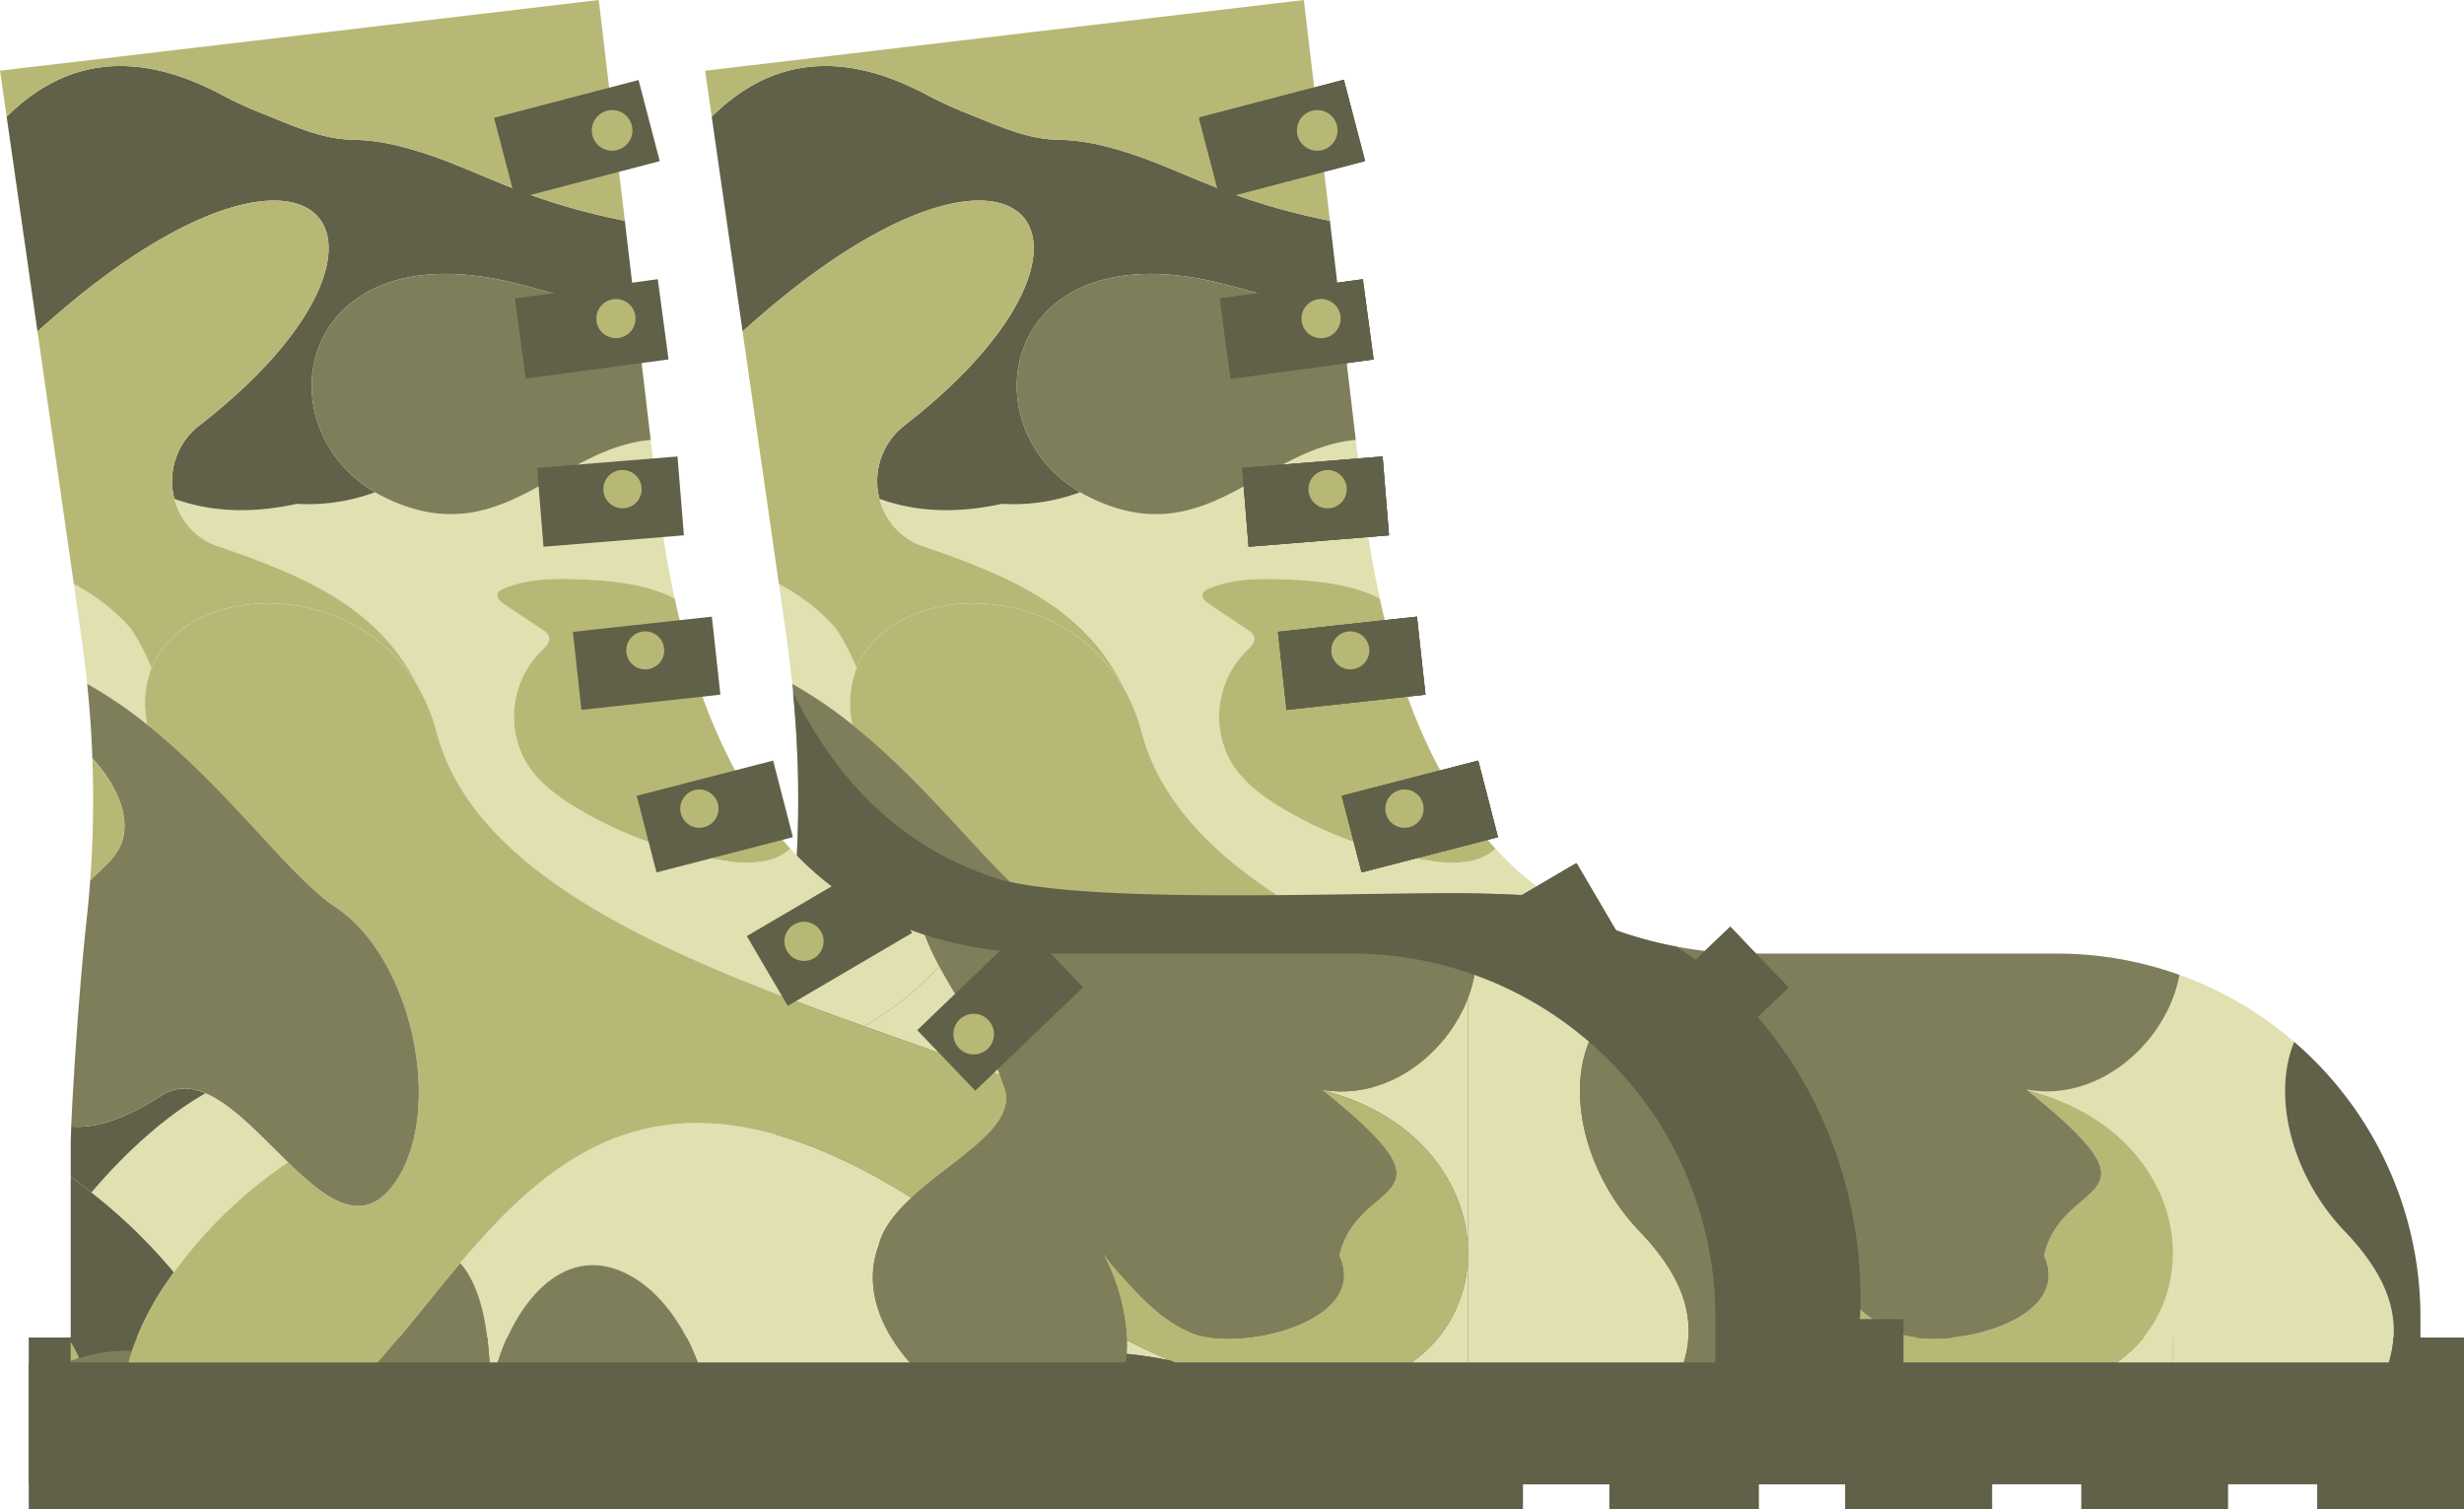   <svg xmlns="http://www.w3.org/2000/svg" viewBox="0 0 481.76 295.072">
   <g data-name="图层 2">
    <g data-name="图层 1">
     <rect x="143.482" y="261.5" width="338.277" height="28.702" transform="translate(625.242 551.703) rotate(-180)" style="fill:#606148">
     </rect>
     <rect x="453.057" y="266.369" width="28.702" height="28.702" transform="translate(934.817 561.441) rotate(-180)" style="fill:#606148">
     </rect>
     <rect x="406.928" y="266.369" width="28.702" height="28.702" transform="translate(842.559 561.441) rotate(-180)" style="fill:#606148">
     </rect>
     <rect x="360.8" y="266.369" width="28.702" height="28.702" transform="translate(750.302 561.441) rotate(-180)" style="fill:#606148">
     </rect>
     <rect x="314.671" y="266.369" width="28.702" height="28.702" transform="translate(658.044 561.441) rotate(-180)" style="fill:#606148">
     </rect>
     <rect x="143.482" y="266.369" width="149.756" height="28.702" transform="translate(436.72 561.441) rotate(-180)" style="fill:#606148">
     </rect>
     <path d="M171.86,248.774a104.764,104.764,0,0,0-16.133-15.622c7.077-8.32,14.9-15.2,22.327-19.409,5.331,2.267,10.795,8.312,16.126,13.5A89.1,89.1,0,0,0,171.86,248.774Z" style="fill:#e0e0b1">
     </path>
     <path d="M321.539,188.916c3.928,7.325,9.267,14.567,11.875,21.31l-.457-.171c-8.266-3.1-17.14-6.183-26.139-9.406A63.932,63.932,0,0,0,321.539,188.916Z" style="fill:#e0e0b1">
     </path>
     <path d="M229.492,249.2a13.155,13.155,0,0,0-1.656-2.25c19-22.46,41.993-41.711,88.237-12.762-3.12,2.886-5.619,5.97-6.436,9.4-2.929,7.858.22,16.135,6.111,22.779H274.274c-2.742-7.361-7.416-13.8-13.1-16.928-12.725-7.105-22.317,5.108-25.991,16.928h-1.593c-.014-.146-.028-.3-.043-.433C233.13,260.214,232.4,254.266,229.492,249.2Z" style="fill:#e0e0b1">
     </path>
     <path d="M358.127,264.682q.083-1.3.041-2.645,4.46,2.27,8.635,3.982C363.92,265.436,361.028,264.98,358.127,264.682Z" style="fill:#e0e0b1">
     </path>
     <path d="M397.2,213.338c-.293-.081-.577-.158-.863-.235l-.1-.083c12.419,2.314,24.357-6.638,28.645-17.938V266.37H413.847C432.456,253.331,427.906,221.808,397.2,213.338Z" style="fill:#e0e0b1">
     </path>
     <path d="M426.137,190.6a71.058,71.058,0,0,1,22.416,13.088c-4.462,10.9-.286,26.45,9.872,37.046,9.236,9.634,11.017,17.728,8.656,25.639h-42.2V195.082A26.172,26.172,0,0,0,426.137,190.6Z" style="fill:#e0e0b1">
     </path>
     <path d="M169.451,214.187c2.8-1.794,5.681-1.686,8.6-.444-7.432,4.205-15.25,11.089-22.327,19.409-.754-.6-1.518-1.2-2.305-1.8-.583-.445-1.161-.882-1.739-1.319v-6.7c0-.521.034-1.593.1-3.083C156.213,220.62,161.732,219.133,169.451,214.187Z" style="fill:#606148">
     </path>
     <path d="M366.8,266.019c.3.123.588.232.884.351h-9.733c.075-.556.137-1.118.173-1.688C361.028,264.98,363.92,265.436,366.8,266.019Z" style="fill:#606148">
     </path>
     <path d="M155.727,233.152a104.764,104.764,0,0,1,16.133,15.622,58.3,58.3,0,0,0-8.241,15.358,29.926,29.926,0,0,0-10.294,1.411,18.551,18.551,0,0,0-1.642-3.166V230.033c.578.437,1.156.874,1.739,1.319C154.209,231.953,154.973,232.553,155.727,233.152Z" style="fill:#606148">
     </path>
     <path d="M151.683,266.125v-3.748a18.551,18.551,0,0,1,1.642,3.166Q152.494,265.81,151.683,266.125Z" style="fill:#b7b875">
     </path>
     <path d="M306.818,200.649c-36.977-13.243-76.048-28.831-83.591-57.495a35.5,35.5,0,0,0-3.341-8.348c-7.612-15.738-21.626-21.98-40.187-28.265-.152-.066-.3-.133-.451-.2a13.257,13.257,0,0,1-7.3-8.8c6.775,2.43,14.6,3.02,23.89.981a37.879,37.879,0,0,0,15.355-2.28q.87.511,1.8.971c22.772,11.242,33.531-9.5,52.093-11.194l.93,7.879c.883,7.477,2.065,15.3,3.759,23.1-5.447-2.787-11.871-3.438-18.051-3.717-5.229-.236-10.647-.235-15.454,1.837a1.886,1.886,0,0,0-1.126.927c-.3.814.52,1.575,1.242,2.058l7.607,5.089a2.716,2.716,0,0,1,1.173,1.214c.375,1.058-.613,2.057-1.432,2.825a18.06,18.06,0,0,0-2.844,22.09c2.4,3.817,6.18,6.555,10.059,8.855a78.141,78.141,0,0,0,28.664,10.1,22.31,22.31,0,0,0,8.122.022,10.442,10.442,0,0,0,4.669-2.369,60.726,60.726,0,0,0,26.275,16.86,54.05,54.05,0,0,0,2.86,6.126A63.932,63.932,0,0,1,306.818,200.649Z" style="fill:#e0e0b1">
     </path>
     <path d="M163.379,122.831a40.008,40.008,0,0,1,4.091,7.832,19.235,19.235,0,0,0-.828,10.928c.006.033.014.066.02.1A87.413,87.413,0,0,0,154.9,133.7q-.466-4.533-1.11-9.05l-1.5-10.463A39.338,39.338,0,0,1,163.379,122.831Z" style="fill:#e0e0b1">
     </path>
     <path d="M211.2,96.239a37.879,37.879,0,0,1-15.355,2.28c-9.286,2.039-17.115,1.449-23.89-.981A13.733,13.733,0,0,1,176.821,83.2c47.685-37.017,22.74-67.667-31.63-18.383l-6.036-41.988c10.924-10.849,24.607-13.576,42-4.317a76.582,76.582,0,0,0,7.605,3.525c6.077,2.425,11.947,5.133,17.709,5.267a40.577,40.577,0,0,1,7.94.9c15,3.368,22.326,10.173,44.788,14.787.277.057.552.125.829.183l2.336,19.783a189.376,189.376,0,0,0-23.883-7.618C196.245,44.9,188.707,83.041,211.2,96.239Z" style="fill:#606148">
     </path>
     <path d="M279.613,168.277a78.141,78.141,0,0,1-28.664-10.1c-3.879-2.3-7.655-5.038-10.059-8.855a18.06,18.06,0,0,1,2.844-22.09c.819-.768,1.807-1.767,1.432-2.825a2.716,2.716,0,0,0-1.173-1.214l-7.607-5.089c-.722-.483-1.543-1.244-1.242-2.058a1.886,1.886,0,0,1,1.126-.927c4.807-2.072,10.225-2.073,15.454-1.837,6.18.279,12.6.93,18.051,3.717,3.908,18,10.56,35.84,22.629,48.936a10.442,10.442,0,0,1-4.669,2.369A22.31,22.31,0,0,1,279.613,168.277Z" style="fill:#b7b875">
     </path>
     <path d="M229.492,249.2c2.907,5.067,3.638,11.015,4.053,16.738.015.134.029.287.043.433H211.7c5.359-6,10.578-12.846,16.14-19.421A13.155,13.155,0,0,1,229.492,249.2Z" style="fill:#7e7f5a">
     </path>
     <path d="M163.619,264.132c-.25.757-.465,1.5-.651,2.238H151.683v-.245q.811-.313,1.642-.582A29.926,29.926,0,0,1,163.619,264.132Z" style="fill:#7e7f5a">
     </path>
     <path d="M261.172,249.442c5.686,3.129,10.36,9.567,13.1,16.928H235.181C238.855,254.55,248.447,242.337,261.172,249.442Z" style="fill:#7e7f5a">
     </path>
     <path d="M214.412,28.21a40.577,40.577,0,0,0-7.94-.9c-5.762-.134-11.632-2.842-17.709-5.267a76.582,76.582,0,0,1-7.605-3.525c-17.4-9.259-31.079-6.532-42,4.317l-1.295-9.009L254.931,0l5.1,43.18c-.277-.058-.552-.126-.829-.183C236.738,38.383,229.417,31.578,214.412,28.21Z" style="fill:#b7b875">
     </path>
     <path d="M176.821,83.2a13.733,13.733,0,0,0-4.871,14.336,13.257,13.257,0,0,0,7.3,8.8c.149.07.3.137.451.2,18.561,6.285,32.575,12.527,40.187,28.265-12.458-22.23-45.579-21.211-52.416-4.143a40.008,40.008,0,0,0-4.091-7.832,39.338,39.338,0,0,0-11.091-8.643l-7.1-49.369C199.561,15.535,224.506,46.185,176.821,83.2Z" style="fill:#b7b875">
     </path>
     <path d="M358.168,262.037a39.722,39.722,0,0,0-5.125-17.752,43.768,43.768,0,0,0,4.331,5.347c3.792,4.307,7.971,8.6,13.35,10.88,9.085,3.907,34.984-1.936,28.936-15.028,3.632-15.874,25.07-9.627-3.322-32.381.286.077.57.154.863.235,30.7,8.47,35.255,39.993,16.646,53.032h-46.16c-.3-.119-.586-.228-.884-.351Q362.629,264.3,358.168,262.037Z" style="fill:#b7b875">
     </path>
     <path d="M171.86,248.774a89.1,89.1,0,0,1,22.32-21.531c7.478,7.278,14.694,12.866,20.911,3.962,9.74-13.948,3.4-43.89-11.58-53.8-9.034-5.977-20.786-22.89-36.849-35.713-.006-.033-.014-.066-.02-.1a19.235,19.235,0,0,1,.828-10.928c6.837-17.068,39.958-18.087,52.416,4.143a35.5,35.5,0,0,1,3.341,8.348c7.543,28.664,46.614,44.252,83.591,57.5,9,3.223,17.873,6.307,26.139,9.406l.457.171c.25.646.477,1.287.673,1.923,3.444,7.87-9.566,14.225-18.014,22.038-46.244-28.949-69.239-9.7-88.237,12.762-5.562,6.575-10.781,13.424-16.14,19.421H162.968c.186-.735.4-1.481.651-2.238A58.3,58.3,0,0,1,171.86,248.774Z" style="fill:#b7b875">
     </path>
     <path d="M309.637,243.591c.817-3.434,3.316-6.518,6.436-9.4,8.448-7.813,21.458-14.168,18.014-22.038-.2-.636-.423-1.277-.673-1.923-2.608-6.743-7.947-13.985-11.875-21.31a54.05,54.05,0,0,1-2.86-6.126,79.3,79.3,0,0,0,24.694,3.643h58.74a70.991,70.991,0,0,1,24.024,4.164,26.172,26.172,0,0,1-1.257,4.485c-4.288,11.3-16.226,20.252-28.645,17.938l.1.083c28.392,22.754,6.954,16.507,3.322,32.381,6.048,13.092-19.851,18.935-28.936,15.028-5.379-2.278-9.558-6.573-13.35-10.88a43.768,43.768,0,0,1-4.331-5.347,39.722,39.722,0,0,1,5.125,17.752q.04,1.34-.041,2.645c-.036.57-.1,1.132-.173,1.688H315.748C309.857,259.726,306.708,251.449,309.637,243.591Z" style="fill:#7e7f5a">
     </path>
     <path d="M212.993,97.21q-.93-.459-1.8-.971c-22.488-13.2-14.95-51.335,27.287-40.894a189.376,189.376,0,0,1,23.883,7.618l2.721,23.053C246.524,87.711,235.765,108.452,212.993,97.21Z" style="fill:#7e7f5a">
     </path>
     <path d="M203.511,177.4c14.982,9.912,21.32,39.854,11.58,53.8-6.217,8.9-13.433,3.316-20.911-3.962-5.331-5.188-10.8-11.233-16.126-13.5-2.922-1.242-5.805-1.35-8.6.444-7.719,4.946-13.238,6.433-17.67,6.065.323-7.54,1.435-26.009,3.025-40.567q.411-3.761.683-7.53c2.059-2.166,4.58-3.977,5.845-6.668,1.913-4.072.362-8.958-2.023-12.774a30.88,30.88,0,0,0-3.39-4.445q-.269-7.294-1.019-14.567a87.413,87.413,0,0,1,11.76,7.989C182.725,154.513,194.477,171.426,203.511,177.4Z" style="fill:#7e7f5a">
     </path>
     <path d="M161.334,165.487c-1.265,2.691-3.786,4.5-5.845,6.668a217.1,217.1,0,0,0,.432-23.887,30.88,30.88,0,0,1,3.39,4.445C161.7,156.529,163.247,161.415,161.334,165.487Z" style="fill:#b7b875">
     </path>
     <path d="M458.425,240.731c-10.158-10.6-14.334-26.145-9.872-37.046a70.969,70.969,0,0,1,24.693,53.881v8.8h-6.165C469.442,258.459,467.661,250.365,458.425,240.731Z" style="fill:#606148">
     </path>
     <rect x="235.996" y="19.111" width="29.215" height="16.401" transform="translate(499.945 -9.79) rotate(165.317)" style="fill:#606148">
     </rect>
     <circle cx="257.545" cy="25.493" r="3.972" style="fill:#b7b875">
     </circle>
     <rect x="239.466" y="56.392" width="28.184" height="15.822" transform="translate(-6.304 34.328) rotate(-7.65)" style="fill:#606148">
     </rect>
     <circle cx="258.291" cy="62.289" r="3.832" style="fill:#b7b875">
     </circle>
     <rect x="243.452" y="90.34" width="27.546" height="15.465" transform="translate(-7.1 21.16) rotate(-4.647)" style="fill:#606148">
     </rect>
     <circle cx="259.572" cy="95.639" r="3.745" style="fill:#b7b875">
     </circle>
     <rect x="250.625" y="122.004" width="27.331" height="15.344" transform="translate(-12.534 29.508) rotate(-6.243)" style="fill:#606148">
     </rect>
     <circle cx="264.014" cy="127.155" r="3.716" style="fill:#b7b875">
     </circle>
     <rect x="263.846" y="151.899" width="27.546" height="15.465" transform="translate(-31.099 74.499) rotate(-14.482)" style="fill:#606148">
     </rect>
     <circle cx="274.604" cy="158.101" r="3.745" style="fill:#b7b875">
     </circle>
     <rect x="285.942" y="174.8" width="28.184" height="15.822" transform="matrix(0.863, -0.506, 0.506, 0.863, -51.207, 176.941)" style="fill:#606148">
     </rect>
     <circle cx="295.066" cy="184.043" r="3.832" style="fill:#b7b875">
     </circle>
     <rect x="318.807" y="189.018" width="29.215" height="16.401" transform="translate(-43.745 285.6) rotate(-43.793)" style="fill:#606148">
     </rect>
     <circle cx="328.234" cy="202.185" r="3.972" style="fill:#b7b875">
     </circle>
     <rect x="235.996" y="19.111" width="29.215" height="16.401" transform="matrix(-0.967, 0.253, -0.253, -0.967, 499.945, -9.79)" style="fill:#606148">
     </rect>
     <circle cx="257.545" cy="25.493" r="3.972" style="fill:#b7b875">
     </circle>
     <rect x="239.466" y="56.392" width="28.184" height="15.822" transform="matrix(0.991, -0.133, 0.133, 0.991, -6.304, 34.328)" style="fill:#606148">
     </rect>
     <circle cx="258.291" cy="62.289" r="3.832" style="fill:#b7b875">
     </circle>
     <rect x="243.452" y="90.34" width="27.546" height="15.465" transform="translate(-7.1 21.16) rotate(-4.647)" style="fill:#606148">
     </rect>
     <circle cx="259.572" cy="95.639" r="3.745" style="fill:#b7b875">
     </circle>
     <rect x="250.625" y="122.004" width="27.331" height="15.344" transform="translate(-12.534 29.508) rotate(-6.243)" style="fill:#606148">
     </rect>
     <circle cx="264.014" cy="127.155" r="3.716" style="fill:#b7b875">
     </circle>
     <rect x="263.846" y="151.899" width="27.546" height="15.465" transform="translate(-31.099 74.499) rotate(-14.482)" style="fill:#606148">
     </rect>
     <circle cx="274.604" cy="158.101" r="3.745" style="fill:#b7b875">
     </circle>
     <rect x="285.942" y="174.8" width="28.184" height="15.822" transform="translate(-51.207 176.941) rotate(-30.399)" style="fill:#606148">
     </rect>
     <circle cx="295.066" cy="184.043" r="3.832" style="fill:#b7b875">
     </circle>
     <rect x="318.807" y="189.018" width="29.215" height="16.401" transform="matrix(0.722, -0.692, 0.692, 0.722, -43.745, 285.6)" style="fill:#606148">
     </rect>
     <circle cx="328.234" cy="202.185" r="3.972" style="fill:#b7b875">
     </circle>
     <rect x="235.996" y="19.111" width="29.215" height="16.401" transform="matrix(-0.967, 0.253, -0.253, -0.967, 499.945, -9.79)" style="fill:#606148">
     </rect>
     <circle cx="257.545" cy="25.493" r="3.972" style="fill:#b7b875">
     </circle>
     <rect x="239.466" y="56.392" width="28.184" height="15.822" transform="translate(-6.304 34.328) rotate(-7.65)" style="fill:#606148">
     </rect>
     <circle cx="258.291" cy="62.289" r="3.832" style="fill:#b7b875">
     </circle>
     <rect x="243.452" y="90.34" width="27.546" height="15.465" transform="translate(-7.1 21.16) rotate(-4.647)" style="fill:#606148">
     </rect>
     <circle cx="259.572" cy="95.639" r="3.745" style="fill:#b7b875">
     </circle>
     <rect x="250.625" y="122.004" width="27.331" height="15.344" transform="translate(-12.534 29.508) rotate(-6.243)" style="fill:#606148">
     </rect>
     <circle cx="264.014" cy="127.155" r="3.716" style="fill:#b7b875">
     </circle>
     <rect x="263.846" y="151.899" width="27.546" height="15.465" transform="translate(-31.099 74.499) rotate(-14.482)" style="fill:#606148">
     </rect>
     <circle cx="274.604" cy="158.101" r="3.745" style="fill:#b7b875">
     </circle>
     <rect x="285.942" y="174.8" width="28.184" height="15.822" transform="translate(-51.207 176.941) rotate(-30.399)" style="fill:#606148">
     </rect>
     <circle cx="295.066" cy="184.043" r="3.832" style="fill:#b7b875">
     </circle>
     <rect x="318.807" y="189.018" width="29.215" height="16.401" transform="translate(-43.745 285.6) rotate(-43.793)" style="fill:#606148">
     </rect>
     <circle cx="328.234" cy="202.185" r="3.972" style="fill:#b7b875">
     </circle>
     <path d="M143.482,266.37V261.5h8.2V223.335c0-.521.034-1.593.1-3.083.323-7.54,1.435-26.009,3.025-40.567q.411-3.761.683-7.53a217.1,217.1,0,0,0,.432-23.887c-.157-4.286-.45-8.567-.856-12.839,7.781,15.755,19.354,28.768,37,35.325,15.327,7.087,83.258,3.013,100.465,4.034a67.109,67.109,0,0,1,11.542,1.049,61.38,61.38,0,0,0,14.61,6.953,70.517,70.517,0,0,0,9.028,2.27C350.92,199.725,365.094,228.2,363.66,257.9h8.513v37.17H360.8V290.2H343.471v-.522H326.045v5.391H314.671V290.2H297.342v-.522H279.916v5.391h-28.7v-5.391H233.787v5.391h-28.7v-5.391H183.652v5.391h-40.17v-28.7Z" style="fill:#606148">
     </path>
     <rect x="5.622" y="261.5" width="338.277" height="28.702" transform="translate(349.522 551.703) rotate(-180)" style="fill:#606148">
     </rect>
     <rect x="315.198" y="266.369" width="28.702" height="28.702" transform="translate(659.097 561.441) rotate(-180)" style="fill:#606148">
     </rect>
     <rect x="269.069" y="266.369" width="28.702" height="28.702" transform="translate(566.84 561.441) rotate(-180)" style="fill:#606148">
     </rect>
     <rect x="222.94" y="266.369" width="28.702" height="28.702" transform="translate(474.582 561.441) rotate(-180)" style="fill:#606148">
     </rect>
     <rect x="176.811" y="266.369" width="28.702" height="28.702" transform="translate(382.325 561.441) rotate(-180)" style="fill:#606148">
     </rect>
     <rect x="5.622" y="266.369" width="149.756" height="28.702" transform="translate(161.001 561.441) rotate(-180)" style="fill:#606148">
     </rect>
     <path d="M34,248.774a104.764,104.764,0,0,0-16.133-15.622c7.077-8.32,14.9-15.2,22.327-19.409,5.331,2.267,10.8,8.312,16.127,13.5A89.085,89.085,0,0,0,34,248.774Z" style="fill:#e0e0b1">
     </path>
     <path d="M183.679,188.916c3.928,7.325,9.267,14.567,11.875,21.31l-.456-.171c-8.266-3.1-17.141-6.183-26.139-9.406A63.9,63.9,0,0,0,183.679,188.916Z" style="fill:#e0e0b1">
     </path>
     <path d="M91.633,249.2a13.217,13.217,0,0,0-1.657-2.25c19-22.46,41.993-41.711,88.237-12.762-3.12,2.886-5.619,5.97-6.436,9.4-2.928,7.858.22,16.135,6.111,22.779H136.414c-2.742-7.361-7.416-13.8-13.1-16.928-12.724-7.105-22.316,5.108-25.99,16.928H95.728c-.014-.146-.028-.3-.043-.433C95.27,260.214,94.539,254.266,91.633,249.2Z" style="fill:#e0e0b1">
     </path>
     <path d="M220.268,264.682q.083-1.3.04-2.645,4.461,2.27,8.635,3.982C226.061,265.436,223.169,264.98,220.268,264.682Z" style="fill:#e0e0b1">
     </path>
     <path d="M259.342,213.338c-.293-.081-.578-.158-.864-.235l-.1-.083c12.42,2.314,24.357-6.638,28.645-17.938V266.37H275.987C294.6,253.331,290.046,221.808,259.342,213.338Z" style="fill:#e0e0b1">
     </path>
     <path d="M288.278,190.6a71.053,71.053,0,0,1,22.415,13.088c-4.462,10.9-.285,26.45,9.872,37.046,9.236,9.634,11.018,17.728,8.656,25.639h-42.2V195.082A26.175,26.175,0,0,0,288.278,190.6Z" style="fill:#e0e0b1">
     </path>
     <path d="M31.592,214.187c2.8-1.794,5.68-1.686,8.6-.444-7.431,4.205-15.25,11.089-22.327,19.409-.753-.6-1.517-1.2-2.3-1.8-.584-.445-1.162-.882-1.74-1.319v-6.7c0-.521.034-1.593.1-3.083C18.353,220.62,23.873,219.133,31.592,214.187Z" style="fill:#606148">
     </path>
     <path d="M228.943,266.019c.3.123.589.232.884.351h-9.733c.075-.556.137-1.118.174-1.688C223.169,264.98,226.061,265.436,228.943,266.019Z" style="fill:#606148">
     </path>
     <path d="M17.867,233.152A104.764,104.764,0,0,1,34,248.774a58.3,58.3,0,0,0-8.241,15.358,29.921,29.921,0,0,0-10.293,1.411,18.633,18.633,0,0,0-1.643-3.166V230.033c.578.437,1.156.874,1.74,1.319C16.35,231.953,17.114,232.553,17.867,233.152Z" style="fill:#606148">
     </path>
     <path d="M13.823,266.125v-3.748a18.633,18.633,0,0,1,1.643,3.166Q14.635,265.81,13.823,266.125Z" style="fill:#b7b875">
     </path>
     <path d="M168.959,200.649c-36.977-13.243-76.049-28.831-83.592-57.495a35.459,35.459,0,0,0-3.341-8.348c-7.612-15.738-21.625-21.98-40.186-28.265-.152-.066-.3-.133-.452-.2a13.26,13.26,0,0,1-7.3-8.8c6.776,2.43,14.6,3.02,23.89.981a37.887,37.887,0,0,0,15.356-2.28q.869.511,1.8.971c22.772,11.242,33.531-9.5,52.094-11.194l.93,7.879c.883,7.477,2.064,15.3,3.758,23.1-5.446-2.787-11.871-3.438-18.051-3.717-5.228-.236-10.647-.235-15.453,1.837a1.888,1.888,0,0,0-1.127.927c-.3.814.521,1.575,1.242,2.058l7.607,5.089a2.724,2.724,0,0,1,1.174,1.214c.374,1.058-.614,2.057-1.433,2.825a18.059,18.059,0,0,0-2.843,22.09c2.4,3.817,6.179,6.555,10.058,8.855a78.154,78.154,0,0,0,28.664,10.1,22.316,22.316,0,0,0,8.123.022,10.434,10.434,0,0,0,4.668-2.369,60.726,60.726,0,0,0,26.275,16.86,54.05,54.05,0,0,0,2.86,6.126A63.9,63.9,0,0,1,168.959,200.649Z" style="fill:#e0e0b1">
     </path>
     <path d="M25.519,122.831a40.008,40.008,0,0,1,4.091,7.832,19.253,19.253,0,0,0-.828,10.928c.007.033.014.066.02.1a87.413,87.413,0,0,0-11.76-7.989q-.466-4.533-1.109-9.05l-1.5-10.463A39.348,39.348,0,0,1,25.519,122.831Z" style="fill:#e0e0b1">
     </path>
     <path d="M73.336,96.239a37.887,37.887,0,0,1-15.356,2.28c-9.286,2.039-17.114,1.449-23.89-.981A13.733,13.733,0,0,1,38.961,83.2C86.647,46.185,61.7,15.535,7.331,64.819L1.3,22.831C12.219,11.982,25.9,9.255,43.3,18.514a76.566,76.566,0,0,0,7.6,3.525c6.077,2.425,11.948,5.133,17.709,5.267a40.587,40.587,0,0,1,7.941.9c15,3.368,22.325,10.173,44.787,14.787.278.057.553.125.829.183l2.336,19.783a189.323,189.323,0,0,0-23.883-7.618C58.385,44.9,50.848,83.041,73.336,96.239Z" style="fill:#606148">
     </path>
     <path d="M141.753,168.277a78.154,78.154,0,0,1-28.664-10.1c-3.879-2.3-7.655-5.038-10.058-8.855a18.059,18.059,0,0,1,2.843-22.09c.819-.768,1.807-1.767,1.433-2.825a2.724,2.724,0,0,0-1.174-1.214L98.526,118.1c-.721-.483-1.543-1.244-1.242-2.058a1.888,1.888,0,0,1,1.127-.927c4.806-2.072,10.225-2.073,15.453-1.837,6.18.279,12.6.93,18.051,3.717,3.909,18,10.56,35.84,22.629,48.936a10.434,10.434,0,0,1-4.668,2.369A22.316,22.316,0,0,1,141.753,168.277Z" style="fill:#b7b875">
     </path>
     <path d="M91.633,249.2c2.906,5.067,3.637,11.015,4.052,16.738.015.134.029.287.043.433H73.836c5.36-6,10.579-12.846,16.14-19.421A13.217,13.217,0,0,1,91.633,249.2Z" style="fill:#7e7f5a">
     </path>
     <path d="M25.759,264.132q-.373,1.136-.651,2.238H13.823v-.245q.813-.313,1.643-.582A29.921,29.921,0,0,1,25.759,264.132Z" style="fill:#7e7f5a">
     </path>
     <path d="M123.312,249.442c5.686,3.129,10.36,9.567,13.1,16.928H97.322C101,254.55,110.588,242.337,123.312,249.442Z" style="fill:#7e7f5a">
     </path>
     <path d="M76.553,28.21a40.587,40.587,0,0,0-7.941-.9c-5.761-.134-11.632-2.842-17.709-5.267a76.566,76.566,0,0,1-7.6-3.525c-17.4-9.259-31.08-6.532-42,4.317L0,13.822,117.071,0l5.1,43.18c-.276-.058-.551-.126-.829-.183C98.878,38.383,91.557,31.578,76.553,28.21Z" style="fill:#b7b875">
     </path>
     <path d="M38.961,83.2A13.733,13.733,0,0,0,34.09,97.538a13.26,13.26,0,0,0,7.3,8.8c.149.07.3.137.452.2,18.561,6.285,32.574,12.527,40.186,28.265-12.457-22.23-45.579-21.211-52.416-4.143a40.008,40.008,0,0,0-4.091-7.832,39.348,39.348,0,0,0-11.09-8.643l-7.1-49.369C61.7,15.535,86.647,46.185,38.961,83.2Z" style="fill:#b7b875">
     </path>
     <path d="M220.308,262.037a39.709,39.709,0,0,0-5.125-17.752,43.863,43.863,0,0,0,4.331,5.347c3.792,4.307,7.972,8.6,13.35,10.88,9.085,3.907,34.985-1.936,28.937-15.028,3.631-15.874,25.069-9.627-3.323-32.381.286.077.571.154.864.235,30.7,8.47,35.254,39.993,16.645,53.032h-46.16c-.295-.119-.586-.228-.884-.351Q224.77,264.3,220.308,262.037Z" style="fill:#b7b875">
     </path>
     <path d="M34,248.774a89.085,89.085,0,0,1,22.321-21.531c7.478,7.278,14.693,12.866,20.911,3.962,9.739-13.948,3.4-43.89-11.581-53.8-9.034-5.977-20.786-22.89-36.849-35.713-.006-.033-.013-.066-.02-.1a19.253,19.253,0,0,1,.828-10.928c6.837-17.068,39.959-18.087,52.416,4.143a35.459,35.459,0,0,1,3.341,8.348c7.543,28.664,46.615,44.252,83.592,57.5,9,3.223,17.873,6.307,26.139,9.406l.456.171c.25.646.477,1.287.673,1.923,3.445,7.87-9.565,14.225-18.014,22.038-46.244-28.949-69.239-9.7-88.237,12.762-5.561,6.575-10.78,13.424-16.14,19.421H25.108q.279-1.1.651-2.238A58.3,58.3,0,0,1,34,248.774Z" style="fill:#b7b875">
     </path>
     <path d="M171.777,243.591c.817-3.434,3.316-6.518,6.436-9.4,8.449-7.813,21.459-14.168,18.014-22.038-.2-.636-.423-1.277-.673-1.923-2.608-6.743-7.947-13.985-11.875-21.31a54.05,54.05,0,0,1-2.86-6.126,79.311,79.311,0,0,0,24.7,3.643h58.739a71,71,0,0,1,24.025,4.164,26.175,26.175,0,0,1-1.258,4.485c-4.288,11.3-16.225,20.252-28.645,17.938l.1.083c28.392,22.754,6.954,16.507,3.323,32.381,6.048,13.092-19.852,18.935-28.937,15.028-5.378-2.278-9.558-6.573-13.35-10.88a43.863,43.863,0,0,1-4.331-5.347,39.709,39.709,0,0,1,5.125,17.752q.041,1.34-.04,2.645c-.037.57-.1,1.132-.174,1.688H177.888C172,259.726,168.849,251.449,171.777,243.591Z" style="fill:#7e7f5a">
     </path>
     <path d="M75.133,97.21q-.928-.459-1.8-.971C50.848,83.041,58.385,44.9,100.622,55.345a189.323,189.323,0,0,1,23.883,7.618l2.722,23.053C108.664,87.711,97.905,108.452,75.133,97.21Z" style="fill:#7e7f5a">
     </path>
     <path d="M65.651,177.4c14.983,9.912,21.32,39.854,11.581,53.8-6.218,8.9-13.433,3.316-20.911-3.962-5.331-5.188-10.8-11.233-16.127-13.5-2.922-1.242-5.8-1.35-8.6.444-7.719,4.946-13.239,6.433-17.671,6.065.324-7.54,1.436-26.009,3.026-40.567q.409-3.761.683-7.53c2.059-2.166,4.58-3.977,5.844-6.668,1.913-4.072.362-8.958-2.023-12.774a30.88,30.88,0,0,0-3.39-4.445q-.267-7.294-1.019-14.567A87.413,87.413,0,0,1,28.8,141.69C44.865,154.513,56.617,171.426,65.651,177.4Z" style="fill:#7e7f5a">
     </path>
     <path d="M23.474,165.487c-1.264,2.691-3.785,4.5-5.844,6.668a217.1,217.1,0,0,0,.431-23.887,30.88,30.88,0,0,1,3.39,4.445C23.836,156.529,25.387,161.415,23.474,165.487Z" style="fill:#b7b875">
     </path>
     <path d="M320.565,240.731c-10.157-10.6-14.334-26.145-9.872-37.046a70.969,70.969,0,0,1,24.693,53.881v8.8h-6.165C331.583,258.459,329.8,250.365,320.565,240.731Z" style="fill:#7e7f5a">
     </path>
     <rect x="98.136" y="19.111" width="29.215" height="16.401" transform="matrix(-0.967, 0.253, -0.253, -0.967, 228.728, 25.154)" style="fill:#606148">
     </rect>
     <circle cx="119.685" cy="25.493" r="3.972" style="fill:#b7b875">
     </circle>
     <rect x="101.606" y="56.392" width="28.184" height="15.822" transform="translate(-7.531 15.975) rotate(-7.65)" style="fill:#606148">
     </rect>
     <circle cx="120.431" cy="62.289" r="3.832" style="fill:#b7b875">
     </circle>
     <rect x="105.592" y="90.34" width="27.546" height="15.465" transform="translate(-7.553 9.992) rotate(-4.647)" style="fill:#606148">
     </rect>
     <circle cx="121.713" cy="95.639" r="3.745" style="fill:#b7b875">
     </circle>
     <rect x="112.765" y="122.004" width="27.331" height="15.344" transform="translate(-13.351 14.517) rotate(-6.243)" style="fill:#606148">
     </rect>
     <circle cx="126.155" cy="127.155" r="3.716" style="fill:#b7b875">
     </circle>
     <rect x="125.987" y="151.899" width="27.546" height="15.465" transform="translate(-35.48 40.023) rotate(-14.482)" style="fill:#606148">
     </rect>
     <circle cx="136.745" cy="158.101" r="3.745" style="fill:#b7b875">
     </circle>
     <rect x="148.083" y="174.8" width="28.184" height="15.822" transform="translate(-70.16 107.182) rotate(-30.399)" style="fill:#606148">
     </rect>
     <circle cx="157.206" cy="184.043" r="3.832" style="fill:#b7b875">
     </circle>
     <rect x="180.947" y="189.018" width="29.215" height="16.401" transform="translate(-82.092 190.193) rotate(-43.793)" style="fill:#606148">
     </rect>
     <circle cx="190.375" cy="202.185" r="3.972" style="fill:#b7b875">
     </circle>
    </g>
   </g>
  </svg>
